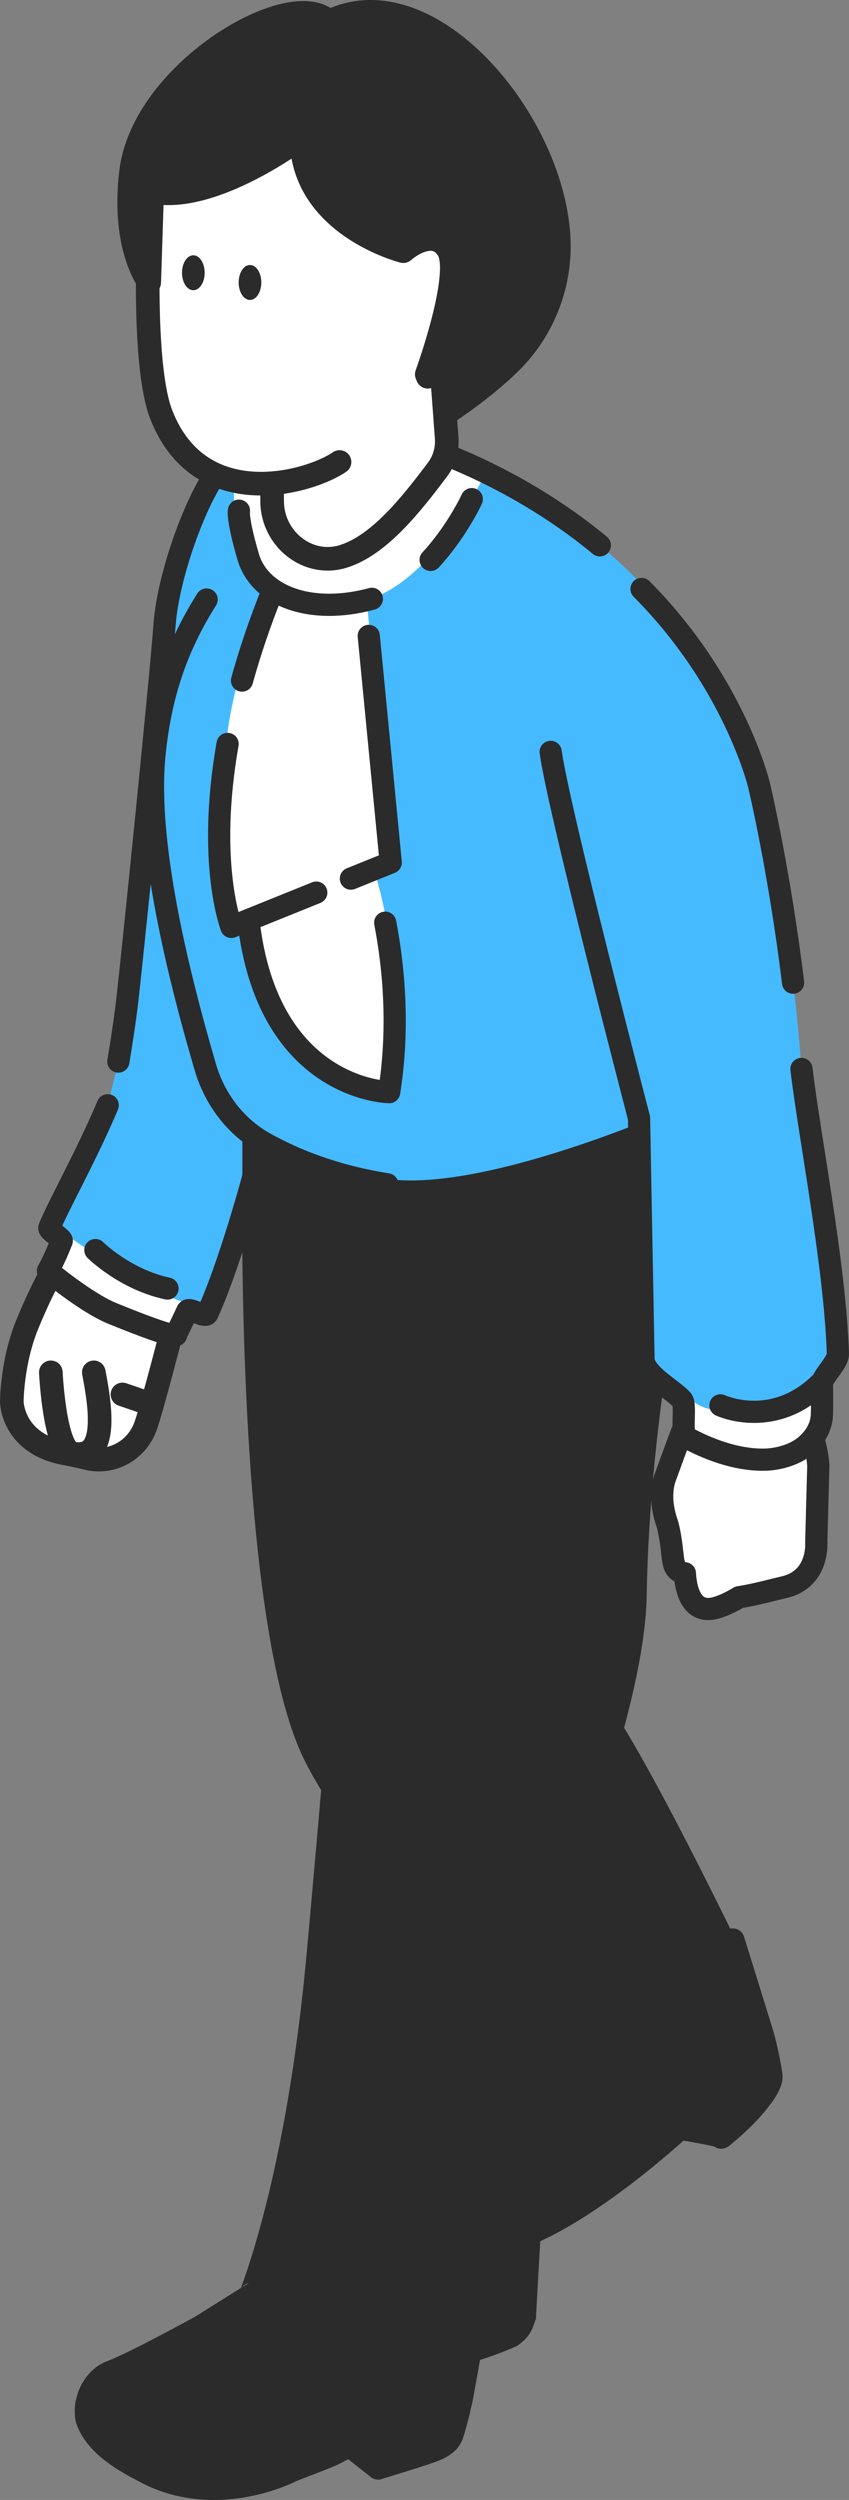 <?xml version="1.0" encoding="UTF-8"?>
<svg id="_レイヤー_2" data-name="レイヤー 2" xmlns="http://www.w3.org/2000/svg" viewBox="0 0 122.211 359.738">
  <rect x="0" y="0" width="122.211" height="359.738" fill="#808080" stroke="none"/>
  <g id="design">
    <g>
      <g>
        <g>
          <g>
            <path d="M23.358,180.15l-11.128-3.594s-3.527,2.419-8.289,13.98c-2.234,5.431-2.24,11.147-2.24,11.147,0,0,.023,6.057,7.68,7.456,1.087.197,2.188.441,3.215.694,3.578.879,7.21-1.195,8.41-4.771.009-.028.019-.056.029-.085.963-2.832,3.781-13.766,3.781-13.766,2.042-4.248.45-9.708-1.458-11.061Z" style="fill: #fff; stroke: #2b2b2b; stroke-linecap: round; stroke-linejoin: round; stroke-width: 3.401px;"/>
            <path d="M15.509,159.044c-3.101,7.325-7.149,14.491-8.404,17.615-.17.424,1.924,1.55,1.78,1.913-1.171,2.941-1.983,4.299-1.983,4.299,0,0,5.441,4.554,9.251,6.119,10.114,4.126,9.195,3.02,9.195,3.02,0,0,.618-1.245,1.619-3.378.254-.542,2.581,1.06,2.88.409,3.828-8.319,9.001-27.253,11.519-40.212,2.486-12.789,7.415-47.107,7.415-47.107,0,0,10.539-30.976-2.01-37.179-4.056-2.011-9.508-1.843-14.397,2.144-3.185,2.597-8.114,15.274-8.688,23.235-.599,8.198-4.976,51.159-5.506,55.222-.317,2.447-.705,5.003-1.144,7.614" style="fill: #46baff;"/>
            <path d="M9.477,177.666s12.755,8.908,17.501,9.814l-1.631,4.529s-15.424-5.435-17.352-8.757l1.483-5.586Z" style="fill: #fff;"/>
            <path d="M15.509,159.044c-3.101,7.325-7.149,14.491-8.404,17.615-.17.424,1.924,1.55,1.78,1.913-1.171,2.941-1.983,4.299-1.983,4.299,0,0,5.441,4.554,9.251,6.119,10.114,4.126,9.195,3.02,9.195,3.02,0,0,.618-1.245,1.619-3.378.254-.542,2.581,1.06,2.88.409,3.828-8.319,9.001-27.253,11.519-40.212,2.486-12.789,7.415-47.107,7.415-47.107,0,0,10.539-30.976-2.01-37.179-4.056-2.011-9.508-1.843-14.397,2.144-3.185,2.597-8.114,15.274-8.688,23.235-.599,8.198-4.976,51.159-5.506,55.222-.317,2.447-.705,5.003-1.144,7.614" style="fill: none; stroke: #2b2b2b; stroke-linecap: round; stroke-linejoin: round; stroke-width: 3.197px;"/>
            <path d="M61.542,349.212c-1.608.482-6.295,2.094-6.439,2.144l.675-3.742-8.758,1.634,2.491,1.968c-1.169.417-3.669.799-7.133,2.185,0,0-9.649,5.404-20.533.09-3.101-1.508-7.839-4.115-9.263-7.641-.067-.165-.285,1.646.104,2.603,1.421,3.536,5.274,5.63,8.328,7.234,10.265,5.406,20.928-.207,20.928-.207,1.808-.75,5.956-2.212,6.827-2.832,0,0,.713-.352,1.646-.719l4.005,3.164-.001.006s.006-.002.006-.002l.002.002.001-.003c.096-.029,5.933-1.776,7.922-2.527,2.207-.832,2.517-1.916,2.517-1.916.132.082,1.13-3.823,1.13-3.823,0,0-.656,1.244-4.455,2.381Z" style="fill: #2b2b2b; stroke: #2b2b2b; stroke-linecap: round; stroke-linejoin: round; stroke-width: 3.401px;"/>
            <path d="M40.977,327.289l-12.015,7.532s-9.613,5.307-13.024,6.566c-1.543.568-2.843,2.229-3.268,4.009-.273,1.131-.183,2.323.426,3.29,1.562,2.499,5.254,4.914,8.401,6.309,9.324,4.122,20.321-.211,20.321-.211,1.812-.748,6.986-2.333,7.925-2.852,2.62-1.458,4.838-1.801,5.433-.379,0,0-.66,3.094-.747,3.548l10.391-4.765s1.236-3.412,1.608-5.502l2.49-13.857-27.941-3.686Z" style="fill: #2b2b2b; stroke: #2b2b2b; stroke-linecap: round; stroke-linejoin: round; stroke-width: 3.401px;"/>
            <g>
              <path d="M79.77,288.161l-3.04,6.809s-4.722,9.768-16.713,17.753c-.971.643-2.093,4.028-1.203,5.881.35.723.599,1.169,1.35,1.623,2.661,1.605,8.102,2.005,11.421,1.119,7.229-1.925,16.625-7.62,16.625-7.62,1.242-1.55,9.947-7.781,10.43-8.742,0,0,3.948-.756,4.056-.53.224.507.963,2.601,1.097,3.043,0,0,6.178-4.622,7.151-8.671.051-.201-.67-4.189-1.299-6.212l-4.166-13.428-25.709,8.975Z" style="fill: #2b2b2b; stroke: #2b2b2b; stroke-linecap: round; stroke-linejoin: round; stroke-width: 3.401px;"/>
              <path d="M110.493,296.154s-1.25,2.547-3.743,4.993c-.92.903-3.519,2.878-4.007,3.236.004.01.01.025.014.036-.16-.162-.259-.199-.03-.023.085.063-2.745-.312-3.62-.092-1.368.341-5.386,2.963-8.646,5.772,0,0-8.045,7.743-18.918,10.445-3.333.821-8.583.402-11.893-1.298-.159-.071-.792-.792-.896-.93.016,1.064.951,2.153,1.496,2.507,3.138,2.061,10.89,2.377,14.132,1.248,10.291-3.571,23.43-15.794,23.43-15.794.073-.08,5.838.934,5.989,1.167,0,0-.162-.569-.387-1.265.226.611.424,1.156.47,1.309,0,0,7.112-5.889,7.061-8.662,0-.159-.452-2.647-.452-2.647Z" style="fill: #2b2b2b; stroke: #2b2b2b; stroke-linecap: round; stroke-linejoin: round; stroke-width: 3.401px;"/>
            </g>
            <path d="M34.888,170.418s-.973,61.094,8.491,81.923c5.938,13.067,30.812,41.873,30.812,41.873.998,6.003,12.995,10.162,15.616,10.129,7.208-.071,18.232-7.157,18.36-20.58-23.09-47.599-21.445-36.643-24.027-46.366-3.36-12.69-3.36-62.791-3.36-62.791l-45.892-4.188Z" style="fill: #2b2b2b;"/>
            <path d="M41.216,184.913l28.871,7.247,20.961,1.135,7.677-12.678s-5.202,23.464-5.638,49.002c-.277,16.002-11,41.549-11.558,46.165-2.437,20.031-4.386,57.879-4.386,57.879-.511,1.441-.757,2.555-2.706,3.896,0,0-15.892,7.616-30.952,3.32,7.085,2.021-7.315-19.713-9.54-9.806,0,0,6.962-15.632,10.098-48.949,1.682-17.88,5.32-61.261,5.32-61.261" style="fill: #2b2b2b;"/>
            <path d="M58.717,63.521s29.959,8.153,43.603,34.425c13.645,26.271-.89,60.696-.89,60.696,0,0-32.332,13.891-45.68,11.777-13.348-2.114-20.746-7.645-24.422-10.468-5.537-21.339-10.062-40.532-8.899-52.14,1.483-14.796,4.35-27.278,23.927-36.639,19.577-9.361,12.359-7.65,12.359-7.65Z" style="fill: #46baff;"/>
            <path d="M55.839,133.952c-.428-2.909-1.074-5.873-2.017-8.754l2.447-1.132-3.485-37.822s8.157-.981,16.907-17.741l-5.191-2.869-30.849,3.171s-.593,12.683,5.339,16.004c0,0-6.081,12.683-6.6,24.459-.519,11.777,1.038,23.705,1.038,23.705l2.447-.83s-.964,21.44,19.725,25.214c0,0,2.03-11.218.237-23.406" style="fill: #fff;"/>
            <path d="M58.717,63.521s14.292,3.89,27.63,14.952" style="fill: none; stroke: #2b2b2b; stroke-linecap: round; stroke-linejoin: round; stroke-width: 3.197px;"/>
            <path d="M55.75,170.418c-7.723-1.223-13.454-3.59-17.625-5.915-4.164-2.321-7.199-6.275-8.558-10.906-5.495-18.727-8.382-34.541-7.335-44.983.851-8.492,3.131-15.418,7.514-22.346" style="fill: none; stroke: #2b2b2b; stroke-linecap: round; stroke-linejoin: round; stroke-width: 3.197px;"/>
            <path d="M49.433,80.058c5.193-1.637,9.785-7.503,13.523-12.46.989-1.311,1.463-2.942,1.341-4.59l-1.48-19.967-23.761,8.08.117,21.019c.03,5.43,5.163,9.523,10.259,7.917Z" style="fill: #fff; stroke: #2b2b2b; stroke-linecap: round; stroke-linejoin: round; stroke-width: 3.401px;"/>
            <path d="M62.029,34.756l-.191-19.619-20.56-.084v-.008l-20.425,6.977.627,9.655-.22,17.534c.198,2.214,1.77,9.997,1.975,10.516,5.675,14.337,21.409,9.668,25.64,6.755,4.337-2.987,8.285-5.337,8.285-5.337,2.883-2.239,3.956-4.501,4.414-6.935.394-2.115.325-.738.561-3.203.401-.716.772-1.508,1.143-2.33.077-.172,1.802-4.583,1.908-4.851,1.398-3.537,1.12-8.527-3.158-9.071Z" style="fill: #fff;"/>
            <path d="M61.575,54.211c.394-2.115,1.384-1.508,1.621-3.973.401-.716,1.391-.99,1.761-1.812.077-.172-.106-5.167,0-5.436,1.398-3.537,2.517-8.515-1.761-9.059l-1.358-18.794-20.56-.084v-.008l-20.467,6.335.669,10.297c-.001.069-1.132,20.757,1.755,28.05,5.675,14.337,21.409,9.668,25.64,6.755" style="fill: none; stroke: #2b2b2b; stroke-linecap: round; stroke-linejoin: round; stroke-width: 3.401px;"/>
          </g>
          <ellipse cx="27.83" cy="39.249" rx="1.631" ry="2.517" style="fill: #2b2b2b;"/>
          <ellipse cx="35.985" cy="40.647" rx="1.631" ry="2.517" style="fill: #2b2b2b;"/>
        </g>
        <path d="M7.318,197.475s.524,11.135,3.092,11.664c5.154,1.06,4.123-6.362,3.092-11.664" style="fill: #fff; stroke: #2b2b2b; stroke-linecap: round; stroke-linejoin: round; stroke-width: 3.401px;"/>
        <line x1="17.627" y1="200.656" x2="20.719" y2="201.716" style="fill: #fff; stroke: #2b2b2b; stroke-linecap: round; stroke-linejoin: round; stroke-width: 3.401px;"/>
      </g>
      <path d="M21.48,40.647l.421-13.06c8.807,1.812,21.495-7.817,21.495-7.817,0,12.683,14.656,16.373,14.656,16.373,0,0,4.203-3.761,6.434-.268s-3.053,17.987-3.053,17.987l1.761-1.812,1.291,7.243s5.071-3.266,9.018-7.181c4.763-4.725,7.324-11.349,6.899-18.141-1.071-17.136-18.923-37.94-33.061-30.844-5.235-5.384-26.713,7.096-28.474,21.591-1.329,10.936,2.612,15.929,2.612,15.929Z" style="fill: #2b2b2b; stroke: #2b2b2b; stroke-linecap: round; stroke-linejoin: round; stroke-width: 3.401px;"/>
      <path d="M98.464,158.943s-26.053,11.777-41.033,10.871c-14.979-.906-22.543-7.449-22.543-7.449v9.663l2.273,32.169,33.717,8.867,24.26-15.589,3.326-38.532Z" style="fill: #2b2b2b;"/>
      <path d="M117.794,210.909c-.317-4.281-2.203-8.989-6.16-8.497l-5.377.68c-1.007-1.61-2.37-2.349-4.247-1.652-2.868,1.07-3.086,2.555-6.223,11.071-1.191,3.221.252,6.627.331,6.962,1.013,4.248.367,5.804,1.665,6.648.296.192.558.259.805.273.117,2.104.822,6.039,4.545,4.951,1.618-.471,3.266-1.516,3.266-1.516,2.187-.325,4.594-1.001,6.509-1.447,5.084-1.186,4.591-6.564,4.591-6.564l.295-10.908Z" style="fill: #fff; stroke: #2b2b2b; stroke-linecap: round; stroke-linejoin: round; stroke-width: 3.197px;"/>
      <path d="M109.72,210.044c3.396.025,5.566-1.514,5.566-1.514,0,0,2.948-1.77,3.029-5.025.032-1.28.02-2.873-.028-4.703-.038-1.442,3.489-2.025,3.412-3.723-.568-12.542-5.674-32.044-6.33-41.262-1.549-21.741-6.104-40.827-6.104-40.827.036.201-8.53-30.885-20.84-28.618-10.322,1.895-10.587,13.306-9.156,23.822,1.123,8.281,12.719,52.69,12.719,52.69l2.127,36.309s3.116,1.933,4.35,4.228c.492.915-1.274,2.666-.662,3.184,2.931,2.478,7.361,5.414,11.918,5.44Z" style="fill: #46baff;"/>
      <path d="M99.502,201.37s1.78,2.416,8.157,1.51c6.377-.906,10.085-3.473,10.085-3.473,0,0,2.373,6.19-1.78,8.304s-14.4,2.508-17.137-.86l.674-5.481Z" style="fill: #fff;"/>
      <path d="M114.161,141.401c-1.96-16.105-4.896-28.411-4.896-28.411.032.179-3.385-14.642-16.916-28.24" style="fill: none; stroke: #2b2b2b; stroke-linecap: round; stroke-linejoin: round; stroke-width: 3.197px;"/>
      <path d="M79.268,108.194c1.123,8.281,12.719,52.69,12.719,52.69l.643,34.698c.119,2.209,4.094,4.269,5.537,5.838.664.722-.223,4.954.66,5.431,2.887,1.56,6.84,3.169,10.892,3.193,3.396.025,5.566-1.514,5.566-1.514,0,0,2.948-1.77,3.029-5.025.03-1.184.03-2.637.004-4.299-.018-1.148,2.334-3.103,2.293-4.429-.387-12.541-4.123-31.444-5.243-40.96" style="fill: none; stroke: #2b2b2b; stroke-linecap: round; stroke-linejoin: round; stroke-width: 3.197px;"/>
      <g>
        <path d="M53.526,86.169c-8.899,2.416-16.166-.453-17.797-6.039-1.631-5.586-1.335-6.643-1.335-6.643" style="fill: none; stroke: #2b2b2b; stroke-linecap: round; stroke-linejoin: round; stroke-width: 3.197px;"/>
        <path d="M67.912,71.825s-2.144,4.659-5.924,8.743" style="fill: none; stroke: #2b2b2b; stroke-linecap: round; stroke-linejoin: round; stroke-width: 3.197px;"/>
        <path d="M34.836,97.931c1.084-3.918,2.492-8.144,4.304-12.668" style="fill: none; stroke: #2b2b2b; stroke-linecap: round; stroke-linejoin: round; stroke-width: 3.197px;"/>
        <path d="M45.527,128.443l-12.221,4.934s-3.567-9.16-.543-26.327" style="fill: none; stroke: #2b2b2b; stroke-linecap: round; stroke-linejoin: round; stroke-width: 3.197px;"/>
        <polyline points="53.081 91.504 56.245 124.116 50.512 126.431" style="fill: none; stroke: #2b2b2b; stroke-linecap: round; stroke-linejoin: round; stroke-width: 3.197px;"/>
        <path d="M55.451,132.773c1.117,5.79,2.111,14.684.571,24.384,0,0-17.501-.201-20.269-24.762" style="fill: none; stroke: #2b2b2b; stroke-linecap: round; stroke-linejoin: round; stroke-width: 3.197px;"/>
      </g>
      <path d="M103.704,202.226s7.712,3.624,14.633-3.422" style="fill: none; stroke: #2b2b2b; stroke-linecap: round; stroke-linejoin: round; stroke-width: 3.197px;"/>
      <path d="M13.729,179.88s4.252,4.228,10.382,5.536" style="fill: none; stroke: #2b2b2b; stroke-linecap: round; stroke-linejoin: round; stroke-width: 3.197px;"/>
    </g>
  </g>
</svg>